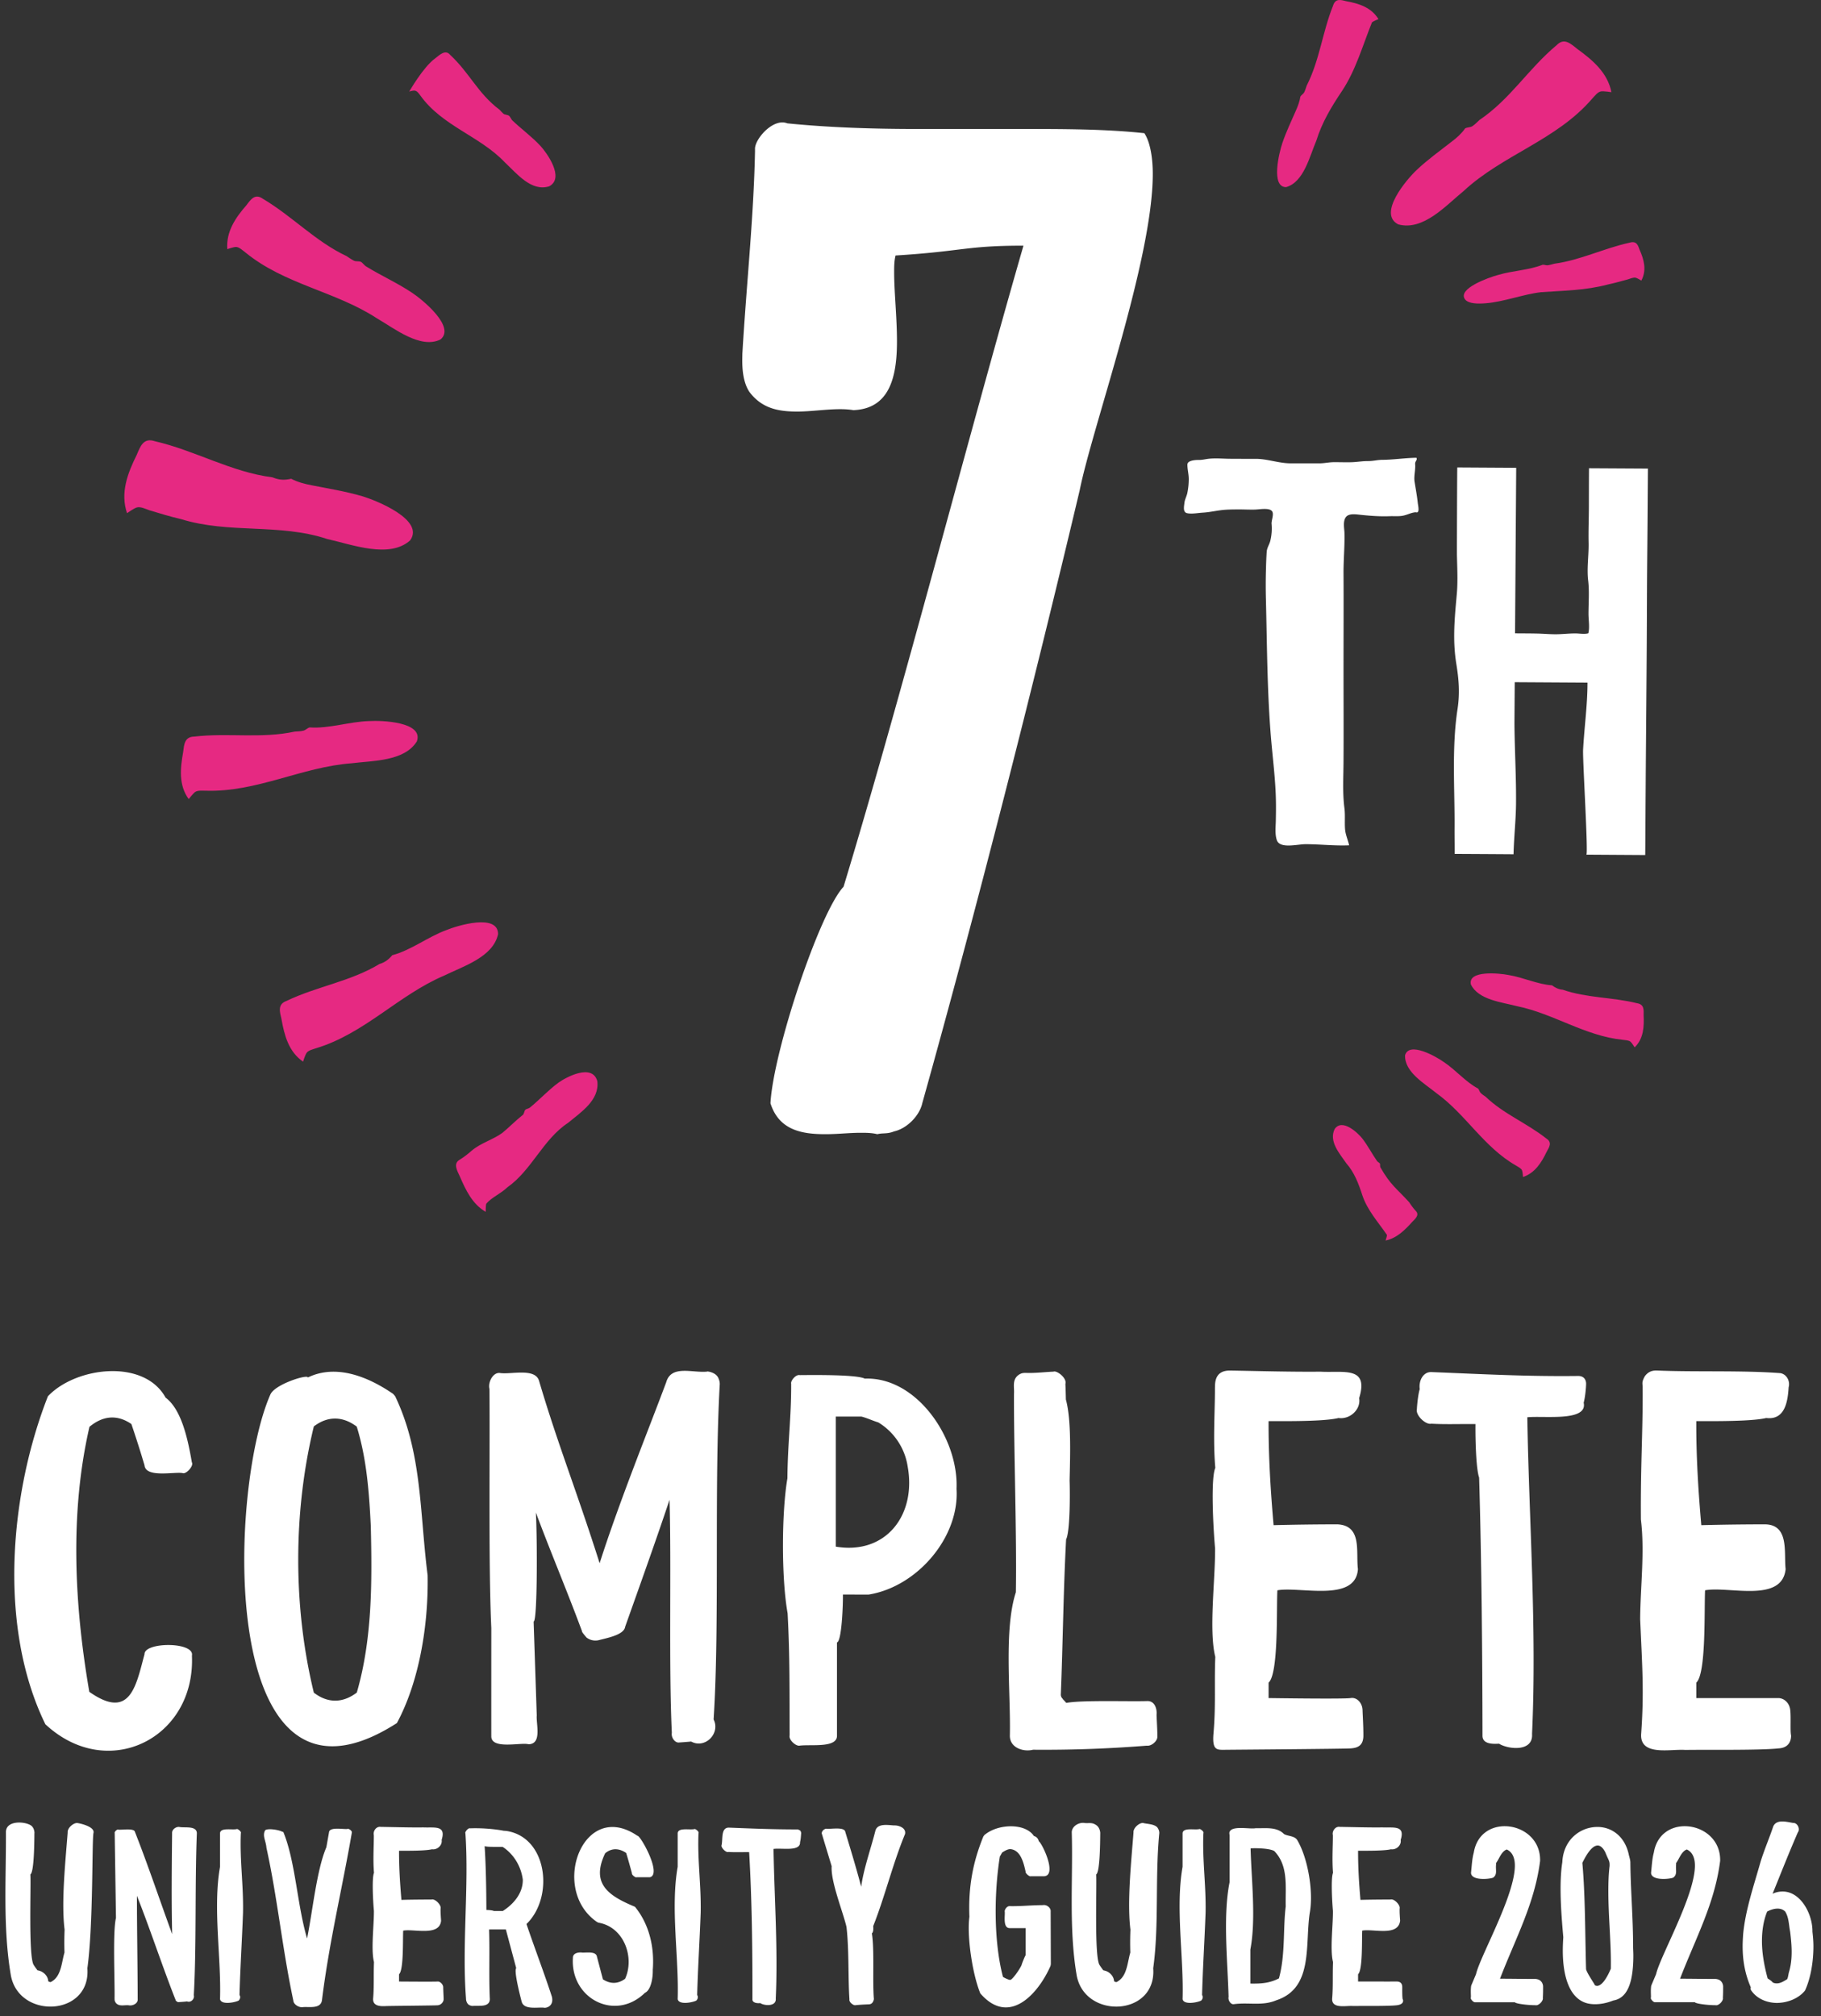 <svg xmlns="http://www.w3.org/2000/svg" width="206" height="228" viewBox="0 0 206 228"><rect x="0" y="0" width="206" height="228" fill="#333333" stroke="none"/><g fill="none"><path fill="#FFF" d="M10.575 207.303c-.182.72-.014 10.467-.69 15.298.413 5.51-7.917 5.825-8.685.634-.872-5.276-.505-10.697-.528-16.028-.006-1.299 1.96-1.245 2.755-.804.562.311.465 1.113.465.906-.007 1.093-.036 4.441-.455 4.677.083 1.258-.225 9.191.36 10.215.138.223.29.433.45.636.606.075 1.185.607 1.21 1.238.248.11.224.15.522-.06.968-.656 1.008-2.185 1.315-3.183a34.43 34.43 0 0 1 .014-2.589c-.39-3.114.095-7.72.348-10.99-.052-.55.728-1.153 1.128-1.07.255.03 1.972.4 1.79 1.12m11.695.021c-.235 5.915-.034 12.825-.345 18.315.118.431-.338.885-.76.713-.256.033-.666.06-.963.078-.062.04-.348-.15-.327-.22-1.468-3.706-2.905-8.085-4.383-11.804 0 3.99.08 7.853.085 11.7.042.457-.54.78-1.02.683-.477-.054-1.07.176-1.447-.265-.174-.245-.137-.375-.15-.492.04-2.064-.22-7.56.16-9.122-.035-2.512-.109-7.129-.143-9.592-.055-.158.276-.448.396-.398.312.072 1.814-.207 1.895.263 1.518 3.852 2.79 7.69 4.21 11.558-.088-3.719-.047-7.639-.007-11.425-.03-.436.497-.78.875-.684.572.1 1.905-.164 1.924.692m5.224 8.972c-.12 3.27-.315 6.207-.398 9.333.145.2.068.466-.094.622h.002l-.006.008c-.444.22-1.963.517-2.106-.16.15-4.749-.823-10.3 0-14.976v-3.812c.072-.649 1.36-.324 1.897-.448.025-.079.566.25.458.476-.13 3.052.307 5.841.247 8.957m12.314-9.053c-1.09 6.336-2.572 12.414-3.383 18.97-.14 1.003-1.41.728-2.115.78-.446.1-1.096-.287-1.12-.718-1.266-5.952-1.793-11.593-3.047-17.303-.052-.773-.495-1.366-.14-1.986.414-.263 1.726.02 1.93.18.01 0 .014.003.022.01.01-.009.035-.02.104.026 1.378 3.354 1.567 8.305 2.682 12.028.62-3.022 1.083-7.76 2.18-10.31l.3-1.683c.05-.684 1.71-.303 2.127-.396.095-.046.49.207.46.402m9.696 19.546c-.41.03-4.304.058-5.797.087-.663.043-1.526.023-1.497-.815.12-1.362.04-2.697.1-4.157-.357-1.424.004-4.11-.01-5.798-.104-1.14-.237-3.736.01-4.296-.127-1.49-.01-3.1-.017-4.26-.11-.448.26-1.02.786-.937 1.405.02 3.362.08 4.814.058 1.235.06 2.61-.284 2.07 1.414.104.601-.486 1.15-1.096 1.06-.753.183-2.65.17-3.723.165-.005 1.888.11 3.701.27 5.56 1.162-.035 2.273-.037 3.405-.045.413-.115 1.134.64 1.025 1.032-.013.442.026.927.055 1.362-.163 1.81-3.06.902-4.285 1.128-.056 1.007.067 4.455-.47 4.932v.823s4.06.033 4.36 0c.302-.03.64.354.638.638-.002.287.046 1.07.046 1.365 0 .294-.274.655-.684.684m9.64-14.21c-.193-1.483-.992-2.852-2.267-3.698-.503-.03-1.675.034-2.05-.087.147 2.221.19 4.953.197 7.217.31-.006.835.062.823.114h1.037c1.25-.796 2.286-2.04 2.26-3.547m2.39 14.483c-.8-.07-2.29.274-2.528-.715-.225-.862-.883-3.5-.605-3.753-.182-.675-1.01-3.777-1.173-4.38-.073.002-1.818-.002-1.9.004.088 2.62-.035 5.282.086 7.891-.034.963-1.315.684-1.933.758.05 0-.116.017-.308-.066-.484-.16-.467-.906-.448-.707-.48-6.09.346-12.744-.073-18.752-.1-.1.297-.65.547-.564 1.458-.058 2.998.116 3.774.272.004.002.006 0 .01.002.122.008.247.014.367.03 4.63.764 5.32 7.533 2.21 10.518.95 2.8 1.988 5.496 2.875 8.22.262 1.09-.675 1.315-.9 1.242m12.312-4.312c.032.923-.2 2.325-.887 2.632-3.362 3.294-8.454.655-8.147-3.966-.007-.54.65-.64 1.063-.583.508.025 1.64-.197 1.667.554l-.015-.104.68 2.573c.838.541 1.692.543 2.51-.064 1.087-2.36-.08-5.853-3.026-6.346.09.058-.354-.193-.265-.156-5.212-3.746-1.43-13.836 4.677-9.673.334-.09 2.824 4.37 1.418 4.693H72c-.078.08-.582-.28-.508-.462l.015.087c-.125-.475-.533-1.95-.676-2.376-.763-.516-1.61-.6-2.372.04-1.69 3.516.496 4.85 3.37 6.05 1.625 1.985 2.211 4.593 2.018 7.1m5.418-6.452c-.12 3.27-.315 6.207-.398 9.333.145.2.067.466-.095.622h.002l-.006.008c-.444.22-1.962.517-2.105-.16.15-4.749-.823-10.3 0-14.976v-3.812c.07-.649 1.36-.324 1.897-.448.025-.079.566.25.457.476-.13 3.052.308 5.841.248 8.957m11.366-8.985c-.033.398-.04.71-.127 1.018.067 1.11-2.02.645-3 .778.09 5.49.51 11.31.253 16.906.098.954-1.312.84-1.754.525-.33.046-.918-.02-.885-.433.007-5.478-.05-11.123-.37-16.635-.716-.01-1.603.026-2.348-.02-.28.11-.885-.532-.77-.775.155-.713-.086-1.932.78-1.979 2.773.11 5.078.205 7.794.205.05.04-.11-.089.282.103.147.11.145.34.145.307m11.75.115c-1.38 3.328-2.313 7.18-3.598 10.403.01.245.047.662-.152.828.3 1.87.056 5.373.228 7.444-.02.044-.08.57-.572.581-.51.021-1.022.043-1.518.097-.192.054-.744-.317-.677-.667-.164-2.405-.03-5.59-.334-8.193-.425-1.785-1.79-5.117-1.677-6.856-.025-.085-1.07-3.53-1.09-3.612-.12-.203.12-.582.468-.632.406.087 2.09-.27 2.168.373.585 1.932 1.263 4.155 1.794 6.19.265-1.988 1.088-4.283 1.602-6.312.214-.857 1.316-.68 2.088-.622.545-.032 1.426.273 1.27.978m16.44 14.951c-1.39 3.135-4.68 6.823-7.928 3.061-.927-2.296-1.522-6.562-1.23-8.65-.132-3.37.38-6.14 1.567-9.064-.04.046.144-.236.214-.253 1.522-1.227 4.55-1.299 5.515.172a.741.741 0 0 1 .55.59c.391.24 2.097 3.822.631 3.961h-1.523c-.152.09-.656-.36-.597-.524-.222-.989-.546-2.393-1.672-2.536-.308-.039-.684.191-.968.37-.107.14-.165.314-.27.447-.644 4.026-.73 9.491.347 13.62.172.13.728.37.792.34.212.11 1.15-1.256 1.312-1.666.067-.247.403-1.064.458-1.107v-3.075c-.05-.002-1.73.004-1.774-.002-.807.027-.543-1.337-.58-1.826-.06-.26.256-.674.534-.66 1.34.025 2.23-.099 3.794-.114.406-.08.904.3.863.72.008 1.797.012 4.096.02 5.9.004-.042-.008.205-.054.296m12.324-15.074c-.496 5.092-.013 10.467-.69 15.298.414 5.51-7.916 5.825-8.685.634-.87-5.276-.376-10.699-.527-16.028.017-.696.852-1.16 1.493-1.028.464.038.792-.097 1.262.224.537.352.465 1.113.465.906-.007 1.093-.036 4.441-.456 4.677.083 1.258-.224 9.191.36 10.215.14.223.29.433.45.636.606.075 1.186.607 1.21 1.238.248.11.225.15.523-.06.967-.656 1.008-2.185 1.315-3.183a34.43 34.43 0 0 1 .014-2.589c-.39-3.114.094-7.72.347-10.99-.052-.55.735-1.177 1.13-1.07.395.106 1.382.106 1.631.59.133.21.156.407.158.53m5.236 8.993c-.12 3.27-.315 6.207-.398 9.333.145.2.067.466-.095.622h.002l-.006.008c-.444.22-1.963.517-2.106-.16.15-4.749-.822-10.3 0-14.976v-3.812c.072-.649 1.36-.324 1.898-.448.025-.079.566.25.457.476-.13 3.052.308 5.841.248 8.957m9.066-.694c-.052-2.222.336-4.56-1.29-6.253-.526-.317-2.052-.346-2.684-.307.087 3.543.63 7.982-.027 11.44v3.85c1.212.021 2.17-.04 3.232-.585.738-2.657.454-5.597.77-8.145m2.72.717c-.56 3.628.444 8.523-3.795 9.906-1.576.67-3.155.203-4.808.44-.365.047-.667-.486-.582-.824-.102-3.916-.66-9.167.114-12.97v-5.298a4.054 4.054 0 0 1-.03-.262c.09-.933 2.306-.406 2.974-.549 1.078.035 2.367-.199 3.21.66.455.262 1.212.184 1.514.712 1.217 2.072 1.827 5.863 1.402 8.185m9.824 10.47c-1.003.112-3.88.064-4.946.083-.772-.065-2.376.354-2.35-.81.12-1.363.04-2.698.1-4.158-.356-1.424.006-4.11-.01-5.798-.102-1.14-.235-3.736.01-4.296-.126-1.49-.01-3.1-.016-4.26-.117-.434.273-1.03.787-.937 1.404.02 3.36.08 4.814.058 1.234.06 2.61-.284 2.07 1.414.103.601-.486 1.15-1.097 1.06-.753.183-2.648.17-3.722.165-.006 1.888.108 3.701.268 5.56 1.163-.035 2.274-.037 3.406-.045.414-.115 1.134.64 1.026 1.032-.014.442.025.927.054 1.362-.2 1.83-3.04.892-4.285 1.128-.056 1.007.068 4.455-.47 4.932v.823s3.91.006 4.36 0c.45-.004.64.253.638.638-.002.386-.01 1.1.047 1.365.002-.06.32.574-.684.684"/><path fill="#E62982" d="M156.902 139.67c-.966-1.42-2.23-2.793-2.793-4.508-.42-1.295-.898-2.562-1.804-3.595-.75-1.09-2.002-2.464-1.326-3.872.87-1.267 2.65.466 3.107 1.036.64.813 1.103 1.738 1.698 2.586.07.1.268.188.315.27.05.113-.002.306.056.432 1.16 2.028 1.833 2.382 3.26 3.95.236.371.474.688.777 1.018.386.437-.08.846-.464 1.237-.82.908-1.74 1.821-2.986 2.074 0 0 .16-.473.16-.628m27.55-21.855c-.205-.174-.6-.176-.872-.216-4.28-.435-7.822-2.956-11.95-3.802-1.752-.458-4.385-.71-5.237-2.46-.363-1.63 3.216-1.273 4.255-1.068 1.66.265 3.263 1.053 4.923 1.167.344.26.75.464 1.217.498 2.73.95 5.606.831 8.4 1.527.832.127.755.77.747 1.342.062 1.318-.004 2.672-1.018 3.65 0 0-.307-.509-.464-.638m-12.275 14.545c-.1-.24-.462-.402-.686-.545-3.64-2.078-5.668-5.78-8.987-8.177-1.356-1.105-3.626-2.386-3.557-4.29.454-1.604 3.52.15 4.364.75 1.368.897 2.463 2.255 3.893 3.011.128.116.15.353.292.492.16.164.375.302.57.44 2.045 1.96 4.66 2.976 6.87 4.726.69.444.308.983.028 1.495-.583 1.213-1.314 2.394-2.677 2.852 0 0-.03-.576-.11-.754m-117.175 3.78c.614-.73 1.677-1.156 2.386-1.856 2.78-1.953 4.03-5.422 6.87-7.292 1.427-1.187 3.577-2.558 3.312-4.716-.572-2.065-3.57-.425-4.39.164-1.154.846-2.13 1.92-3.24 2.828-.136.103-.42.15-.516.244-.114.127-.128.41-.255.558-.82.64-1.534 1.391-2.336 2.05-1.072.78-2.434 1.136-3.462 2.005-.46.408-.896.742-1.422 1.066-.676.437-.247 1.18.07 1.86.663 1.535 1.42 3.138 2.925 4.001 0 0-.002-.705.058-.913M46.296 10.356c.72-.226.84-.132 1.28.48 2.497 3.451 6.73 4.552 9.558 7.55 1.327 1.238 2.967 3.32 4.99 2.687 1.798-.944-.28-3.807-.982-4.568-.99-1.065-2.173-1.917-3.222-2.923-.394-.618-.216-.47-.898-.67-.188-.136-.344-.33-.512-.503-2.456-1.845-3.335-4.093-5.576-6.195-.525-.638-1.135-.068-1.705.39-1.343.956-2.933 3.752-2.933 3.752m-24.215 79.21c.31-.205.832-.132 1.195-.14 5.76.188 10.873-2.687 16.496-3.102 2.43-.305 5.964-.207 7.382-2.473.803-2.22-3.986-2.39-5.398-2.3-2.24.063-4.51.87-6.72.718-.234.043-.447.304-.713.365-.308.08-.657.085-.988.107-3.774.82-7.55.115-11.366.566-1.12.02-1.142.94-1.25 1.748-.325 1.822-.53 3.734.628 5.318 0 0 .508-.653.734-.807m12.61 29.501c.216-.295.737-.396 1.08-.52 5.478-1.657 9.322-6.019 14.474-8.21 2.17-1.066 5.55-2.1 6.1-4.698-.015-2.354-4.585-.973-5.887-.436-2.085.774-3.957 2.264-6.084 2.828-.376.452-.817.811-1.44.991-3.294 1.99-7.073 2.525-10.523 4.18-1.05.38-.75 1.248-.57 2.046.322 1.832.81 3.7 2.442 4.818 0 0 .245-.782.41-.999m-7.99-91.136c.36.005.742.39 1.05.614 4.446 3.641 10.174 4.385 14.876 7.451 1.986 1.146 4.933 3.51 7.196 2.4 1.754-1.41-2.017-4.496-3.21-5.286-1.668-1.115-3.474-1.916-5.176-2.964-.207-.11-.45-.46-.61-.529-.22-.106-.52-.023-.768-.122-.29-.139-.566-.34-.846-.525-3.518-1.652-6.14-4.509-9.464-6.48-.92-.662-1.4.101-1.885.733-1.225 1.397-2.3 2.977-2.154 4.955 0 0 .74-.259.99-.247m-11.22 29.46c.438-.12 1.01.185 1.44.326 1.17.358 2.354.713 3.542.99 5.465 1.694 11.146.455 16.56 2.256 2.793.618 7.023 2.256 9.37.154 1.68-2.308-3.782-4.514-5.445-5.003-1.876-.55-3.787-.854-5.688-1.23-.765-.138-1.66-.38-2.316-.737-.77.166-1.32.16-2.125-.16-4.698-.608-8.728-3.03-13.31-4.088-1.312-.44-1.652.636-2.044 1.548-1.024 2.055-1.88 4.28-1.097 6.59 0 0 .807-.57 1.113-.646M181.11 10.337c-.4.071-.718.542-1.002.828-4.022 4.69-10.117 6.337-14.537 10.44-2.03 1.655-4.553 4.528-7.39 3.773-2.383-1.204.972-5.11 2.075-6.15 1.243-1.174 2.628-2.163 3.966-3.21.55-.402 1.152-.954 1.517-1.493.21-.14.58-.1.827-.257.278-.193.54-.45.794-.694 3.535-2.393 5.484-5.755 8.75-8.48.845-.87 1.604-.13 2.33.45 1.724 1.248 3.416 2.675 3.851 4.88 0 0-.902-.14-1.18-.087m-25.907-7.812c-1.023 2.538-1.843 5.447-3.388 7.76-1.178 1.754-2.272 3.558-2.905 5.62-.767 1.786-1.41 4.692-3.422 5.258-1.752.013-.794-3.903-.413-5.017.43-1.258.997-2.444 1.524-3.647.216-.476.435-1.08.506-1.579.09-.172.32-.276.427-.473.116-.236.2-.508.288-.769 1.46-2.865 1.78-6.052 2.973-9.02.272-.902.925-.662 1.518-.517 1.418.253 2.823.703 3.625 2.022 0 0-.578.226-.733.362m29.83 28.883c-.26-.058-.637.114-.91.197-.747.202-1.5.413-2.254.575-2.533.67-4.97.684-7.536.864-2.07.245-4.196 1.091-6.27 1.255-.793.064-1.944.085-2.34-.453-.866-1.198 2.658-2.456 3.715-2.742 1.665-.5 3.47-.535 5.07-1.163.182-.023.378.085.584.062.24-.037.49-.11.736-.178 2.95-.4 5.6-1.74 8.494-2.374.84-.255.976.315 1.154.792.502 1.125.823 2.313.197 3.491 0 0-.456-.288-.64-.326"/><path fill="#FFF" d="m164.856 52.867 6.663.04-.13 18.722c.825.007 1.646.006 2.46.023.734.013 1.46.085 2.192.08.728-.007 1.44-.094 2.173-.094.447 0 1.04.112 1.463-.015.174-.659.02-1.51.02-2.198 0-1.237.11-2.53-.036-3.76-.17-1.414.08-2.878.047-4.304-.03-1.37.033-2.737.033-4.109.003-1.43.003-2.865.015-4.294l6.663.038s-.027 3.613-.027 3.79c-.016 3.13-.054 6.256-.074 9.382-.013 2.758-.02 5.515-.04 8.273-.018 2.6-.04 5.2-.06 7.8-.02 2.372-.04 4.746-.054 7.12-.014 1.694-.02 3.388-.03 5.08-.004.707-.009 1.413-.016 2.12-.002.048-.002.094-.002.14l-6.663-.042c.235.004-.425-10.733-.367-11.836.133-2.546.498-5.069.498-7.619l-8.23-.05s-.036 4.584-.032 4.854c.03 2.98.208 5.976.176 8.954-.022 1.88-.236 3.764-.28 5.65-2.22-.016-4.444-.028-6.66-.04.002-.96-.019-1.924-.013-2.884.035-4.45-.336-9.093.338-13.497.27-1.776.155-3.288-.13-5.062-.453-2.764-.196-5.227.05-7.98.124-1.43.045-2.896.012-4.325-.01-.54.022-9.957.04-9.957m-28.808 5.112c.757-.042 1.487-.212 2.227-.297.624-.064 1.256-.064 1.88-.066.608-.002 1.213.033 1.827.016.483-.014 1.607-.232 1.916.183.25.327-.083 1.05-.052 1.426.06.648.01 1.302-.145 1.934-.114.438-.37.766-.405 1.224-.04.613-.066 1.227-.08 1.841a61.258 61.258 0 0 0-.007 3.624c.127 5.133.14 10.276.558 15.405.178 2.148.45 4.288.545 6.437.046 1.008.04 2.02.017 3.03-.006.727-.125 1.552.106 2.26.337 1.036 2.29.478 3.267.478 1.65.004 3.267.2 4.92.127-.14-.63-.424-1.222-.465-1.864-.056-.794.033-1.568-.07-2.353-.226-1.76-.106-3.575-.1-5.343.02-3.472 0-6.947 0-10.43 0-3.593.02-7.192 0-10.79-.006-1.502.14-3.017.106-4.52-.01-.533-.206-1.354.174-1.835.354-.44 1.178-.288 1.717-.234 1.07.11 2.143.19 3.225.147.52-.02 1.06.043 1.57-.07.472-.106.837-.318 1.308-.37.193-.02.15.08.3-.04.183-.15.01-.85 0-1.01-.085-.809-.236-1.608-.364-2.412-.085-.582.076-1.188.076-1.775 0-.12-.025-.244 0-.366.034-.199.25-.334.137-.564-1.294.018-2.587.226-3.877.234-.545.004-1.038.145-1.594.14-.66-.003-1.27.115-1.922.13-.626.014-1.256-.007-1.88-.007-.6-.004-1.14.137-1.748.133-1.07-.01-2.15.006-3.228 0-1.37-.01-2.657-.527-4.01-.508-.878.01-1.76-.006-2.642-.006-.828.006-1.752-.092-2.575-.006-.384.04-.718.138-1.128.138-.44-.008-1.294.061-1.304.502-.015.516.143 1.074.15 1.605a7.913 7.913 0 0 1-.165 1.65c-.087.38-.29.738-.327 1.11-.03.343-.204 1.04.302 1.15.515.118 1.234-.029 1.76-.058M93.36 128.272c1.431 0 2.703-.159 3.975-.159.636 0 1.272 0 1.908.159.636-.159 1.113 0 1.908-.318 1.431-.318 2.862-1.749 3.18-3.18 6.36-22.737 12.561-47.223 17.808-69.324 1.431-7.155 8.268-26.076 8.268-35.775 0-1.908-.318-3.657-.954-4.611-4.452-.477-9.222-.477-13.992-.477h-11.607c-5.088 0-10.017-.159-14.787-.636-1.59-.636-3.657 1.749-3.657 2.862v.318c-.159 7.632-.954 14.787-1.431 22.896 0 .636-.159 2.862.795 4.293 1.431 1.908 3.339 2.226 5.406 2.226 2.067 0 4.452-.477 6.36-.159 4.134-.159 4.929-3.816 4.929-7.791 0-2.703-.318-5.565-.318-7.791 0-.636 0-1.272.159-1.908 7.632-.477 7.95-1.113 14.469-1.113-6.201 21.465-13.833 51.039-20.352 72.504-2.703 2.862-7.95 18.603-8.268 24.486.954 3.021 3.498 3.498 6.201 3.498Zm-71.648 58.98c.4 9.362-9.537 14.314-16.581 7.752-5.395-11.059-4.002-26.156.288-37.09 3.148-3.336 10.871-4.288 13.315.151 1.782 1.34 2.503 4.6 2.97 7.318.246.381-.636 1.381-1.05 1.217-.902-.18-4.272.6-4.311-.95l.04.184c-.474-1.606-.98-3.2-1.521-4.784-1.635-1.119-3.248-.925-4.742.316-2.26 9.818-1.69 20.263-.017 29.972 4.708 3.314 5.304-.808 6.285-4.404l-.038.183c-.132-1.436 5.706-1.471 5.36.136m20.236-14.672c-.188-3.83-.473-7.64-1.589-11.239-1.577-1.192-3.286-1.222-4.855-.02-2.352 9.692-2.352 20.438 0 30.107 1.574 1.218 3.278 1.2 4.862-.008 1.762-6.085 1.729-12.545 1.582-18.84m6.43 5.579c.099 5.63-.944 12.001-3.475 16.709-20.322 13.057-19.12-26.271-14.32-37.146.493-1.178 4.28-2.34 4.24-1.935 3.226-1.565 6.842-.062 9.58 1.805.045.003.344.35.335.385 3.035 6.41 2.729 13.093 3.64 20.183m33.049-21.673c-.657 11.584 0 27.045-.698 37.975.792 1.568-.961 3.362-2.54 2.496-.388.038-.926.08-1.372.109-.454.058-.912-.561-.814-1.093-.36-7.51-.043-18.86-.26-26.356-1.493 4.477-3.375 9.731-5.02 14.356-.125.943-2.13 1.285-2.961 1.514-.394.1-.942.07-1.411-.295-.789-.911-.397-.636-.504-.695-1.717-4.642-3.607-9.082-5.224-13.44.167 3.197.17 12.356-.255 12.328l.354 10.631c-.085.96.616 3.216-.922 3.249-.84-.247-4.278.652-4.219-.935-.007.003 0-12.184 0-12.2-.33-7.012-.143-19.702-.21-27.055-.187-.75.398-1.913 1.209-1.794 1.244.183 3.97-.61 4.405.89 2.063 7.012 4.26 12.459 6.85 20.62 2.24-7.01 5.582-15.23 7.53-20.462.572-2.033 3.057-1.012 4.682-1.215-.354-.04.972-.042 1.257.83.151.36.11.622.123.542m21.256 9.375a7.078 7.078 0 0 0-3.32-4.993c-.616-.183-1.271-.501-1.907-.66h-2.907v14.707c5.658.952 9.129-3.56 8.134-9.054m5.525 2.511c.355 5.47-4.445 11.085-9.943 11.966-.973 0-1.9-.004-2.908-.004.017 1.271-.144 5.304-.673 5.415v10.519c.065 1.449-2.91.991-4.202 1.152-.417.106-1.277-.635-1.152-1.15-.018-4.738.029-9.053-.23-13.819-.711-3.959-.684-11.402-.022-15.26.034-4.063.444-6.86.425-10.703-.088-.293.497-1.073.983-.97 1.754-.014 6.453-.064 7.346.398 5.857-.234 10.629 6.742 10.376 12.458m22.719 28.066c-.006.494-.695 1.062-1.187.986-4.183.326-8.254.496-12.87.46-1.154.287-2.674-.257-2.627-1.631.105-4.838-.7-11.955.68-16.183.107-6.454-.236-16.012-.212-22.448.056-.696-.222-1.497.43-2.062.375-.295.639-.295.904-.295 1.007.042 2.09-.094 3.131-.142.36-.16 1.513.692 1.358 1.36l-.009.026c.028.573.043 1.247.054 1.765.637 2.294.48 6.41.422 9.178.056 1.774.039 5.801-.397 6.647-.317 6.014-.364 11.801-.6 17.61.015.067.033.127.05.19.085.162.216.285.35.402-.066-.048-.134-.103-.2-.152.012.016.019.03.029.043.152.11.272.255.393.396 1.8-.335 7.112-.139 9.19-.21.846-.002 1.088.924 1.023 1.55.014.612.097 1.678.088 2.51m21.853 1.295c-.751.057-13.228.146-14.167.158-.936.012-1.466.067-1.347-1.694.295-3.318.092-5.72.216-8.813-.752-3.015.005-8.707-.024-12.278-.22-2.418-.497-7.914.026-9.096-.276-3.164-.03-6.567-.042-9.025.018-.494-.085-1.986 1.673-1.986 2.988.047 7.152.164 10.24.127 2.657.151 5.526-.662 4.4 2.995.221 1.265-1.033 2.433-2.332 2.245-1.594.39-5.633.36-7.913.353-.014 3.988.223 7.832.567 11.767a285.6 285.6 0 0 1 7.243-.093c2.808.158 2.052 3.121 2.297 5.068-.26 3.8-6.545 1.93-9.111 2.392-.115 2.115.146 9.417-.994 10.442v1.746s8.558.127 9.267 0c.71-.127 1.333.541 1.359 1.352.028.806.096 1.709.096 2.891 0 1.18-.7 1.396-1.452 1.45m26.647-41.256c0 .373-.091 1.5-.274 2.158.476 2.17-4.504 1.456-6.377 1.648.191 11.625 1.089 23.95.536 35.805.153 2.09-2.735 1.747-3.734 1.112-.77.05-1.886.035-1.872-.917-.014-9.3-.104-19.88-.38-29.18-.356-1.017-.433-4.389-.414-6.051-1.52-.024-3.408.052-4.988-.043-.65.153-1.795-.946-1.64-1.64.035-.728.18-1.843.324-2.268-.133-.908.355-1.973 1.333-1.93 5.894.238 10.806.51 16.578.44.708-.01.908.492.908.866m21.737 41.257c-2.132.23-8.25.132-10.517.173-1.638-.127-5.054.726-4.998-1.713.355-4.813.128-7.674-.106-13.045.014-3.602.539-7.636.082-11.3-.05-6.128.23-9.827.199-14.865.02-.499-.166-.619.254-1.353.446-.58.921-.654 1.418-.633 4.315.18 9.639-.035 13.944.297.76.17 1.075.997.9 1.589-.097 1.56-.386 3.745-2.535 3.481-1.588.382-5.635.363-7.913.353-.016 3.988.223 7.832.567 11.767a285.6 285.6 0 0 1 7.243-.093c2.728.066 2.09 3.198 2.297 5.068-.413 3.877-6.467 1.89-9.111 2.392-.114 2.115.146 9.417-.995 10.442v1.746s8.655.003 9.268 0c.614-.004 1.262.495 1.359 1.352.096.859-.025 2.326.096 2.891 0 .688-.329 1.403-1.452 1.45m-27.444 29.042c.308.084.896-.476.812-.84.028-.42.028-.84.028-1.288 0 .112.028-.308-.224-.56-.224-.28-.672-.28-.616-.28-1.4 0-2.66-.028-4.032-.028 1.764-4.592 3.92-8.484 4.536-13.328.056-2.492-2.016-3.92-4.004-3.92-1.596 0-3.164.924-3.5 2.996-.196.7-.224 1.512-.308 2.24-.028.56.7.728 1.4.728.42 0 .84-.056 1.092-.14.28-.196.336-.448.336-.728 0-.224-.028-.476 0-.728v-.196c.364-.504.532-1.12 1.036-1.456l.168-.084c.644.28.924.952.924 1.82 0 3.416-3.92 10.22-4.396 12.292l-.532 1.26c-.028.056-.056.364-.056.7 0 .308.028.616 0 .7-.056.14.28.504.448.504h4.536c.028.14 1.288.336 2.352.336Zm5.088-.532c.448.28.98.42 1.624.42.616 0 1.288-.112 2.072-.42 1.176-.196 1.736-1.176 2.016-2.38.196-.868.252-1.848.252-2.716 0-.364-.028-.7-.028-1.008 0-3.276-.28-6.356-.308-9.492 0-.336-.14-.672-.196-.98-.476-2.072-1.988-3.052-3.528-3.052-1.932 0-3.864 1.428-3.976 4.004-.14.868-.196 1.904-.196 2.968 0 1.904.168 3.92.308 5.488-.028.476-.056.98-.056 1.512 0 2.324.476 4.704 2.016 5.656Zm.196-15.568c.336-.672 1.008-1.96 1.736-1.96.28 0 .588.224.868.784.364.924.504.924.476 1.54-.112.924-.14 1.876-.14 2.856 0 2.912.336 5.964.28 8.764l-.028.056c-.252.588-.868 1.876-1.54 1.876-.056 0-.14-.028-.224-.056-.084-.224-.868-1.316-1.008-1.82-.112-3.836-.084-8.316-.42-12.04Zm15.084 16.1c.308.084.896-.476.812-.84.028-.42.028-.84.028-1.288 0 .112.028-.308-.224-.56-.224-.28-.672-.28-.616-.28-1.4 0-2.66-.028-4.032-.028 1.764-4.592 3.92-8.484 4.536-13.328.056-2.492-2.016-3.92-4.004-3.92-1.596 0-3.164.924-3.5 2.996-.196.7-.224 1.512-.308 2.24-.028.56.7.728 1.4.728.42 0 .84-.056 1.092-.14.28-.196.336-.448.336-.728 0-.224-.028-.476 0-.728v-.196c.364-.504.532-1.12 1.036-1.456l.168-.084c.644.28.924.952.924 1.82 0 3.416-3.92 10.22-4.396 12.292l-.532 1.26c-.028.056-.056.364-.056.7 0 .308.028.616 0 .7-.056.14.28.504.448.504h4.536c.028.14 1.288.336 2.352.336Zm6.968-.256c1.204-.028 2.408-.504 3.136-1.4.672-1.456.952-3.36.952-5.012 0-.588-.056-1.148-.112-1.652.028-1.96-1.316-4.536-3.36-4.536a2.59 2.59 0 0 0-1.148.252c.952-2.352 1.82-4.564 2.856-6.944a.538.538 0 0 0 .112-.336c0-.364-.28-.756-.644-.728-.336-.056-.812-.168-1.232-.168-.448 0-.868.14-1.036.616-.448 1.316-1.008 2.632-1.4 3.892-.784 2.772-1.736 5.516-1.988 8.26-.028.448-.056.896-.056 1.344 0 1.568.252 3.108.924 4.648-.028.028-.028.196 0 .28.644 1.008 1.82 1.484 2.996 1.484Zm-.532-2.324c0-.056-.252-.252-.56-.448-.364-1.344-.644-2.8-.644-4.228 0-1.148.168-2.296.588-3.332.308-.168.756-.336 1.176-.336.308 0 .616.084.868.336.42.7.392 1.4.56 2.296.084.7.168 1.484.168 2.268 0 .784-.084 1.568-.308 2.296-.084.336-.084.532-.196.784-.364.224-.756.476-1.176.476a.99.99 0 0 1-.476-.112Z"/></g></svg>
